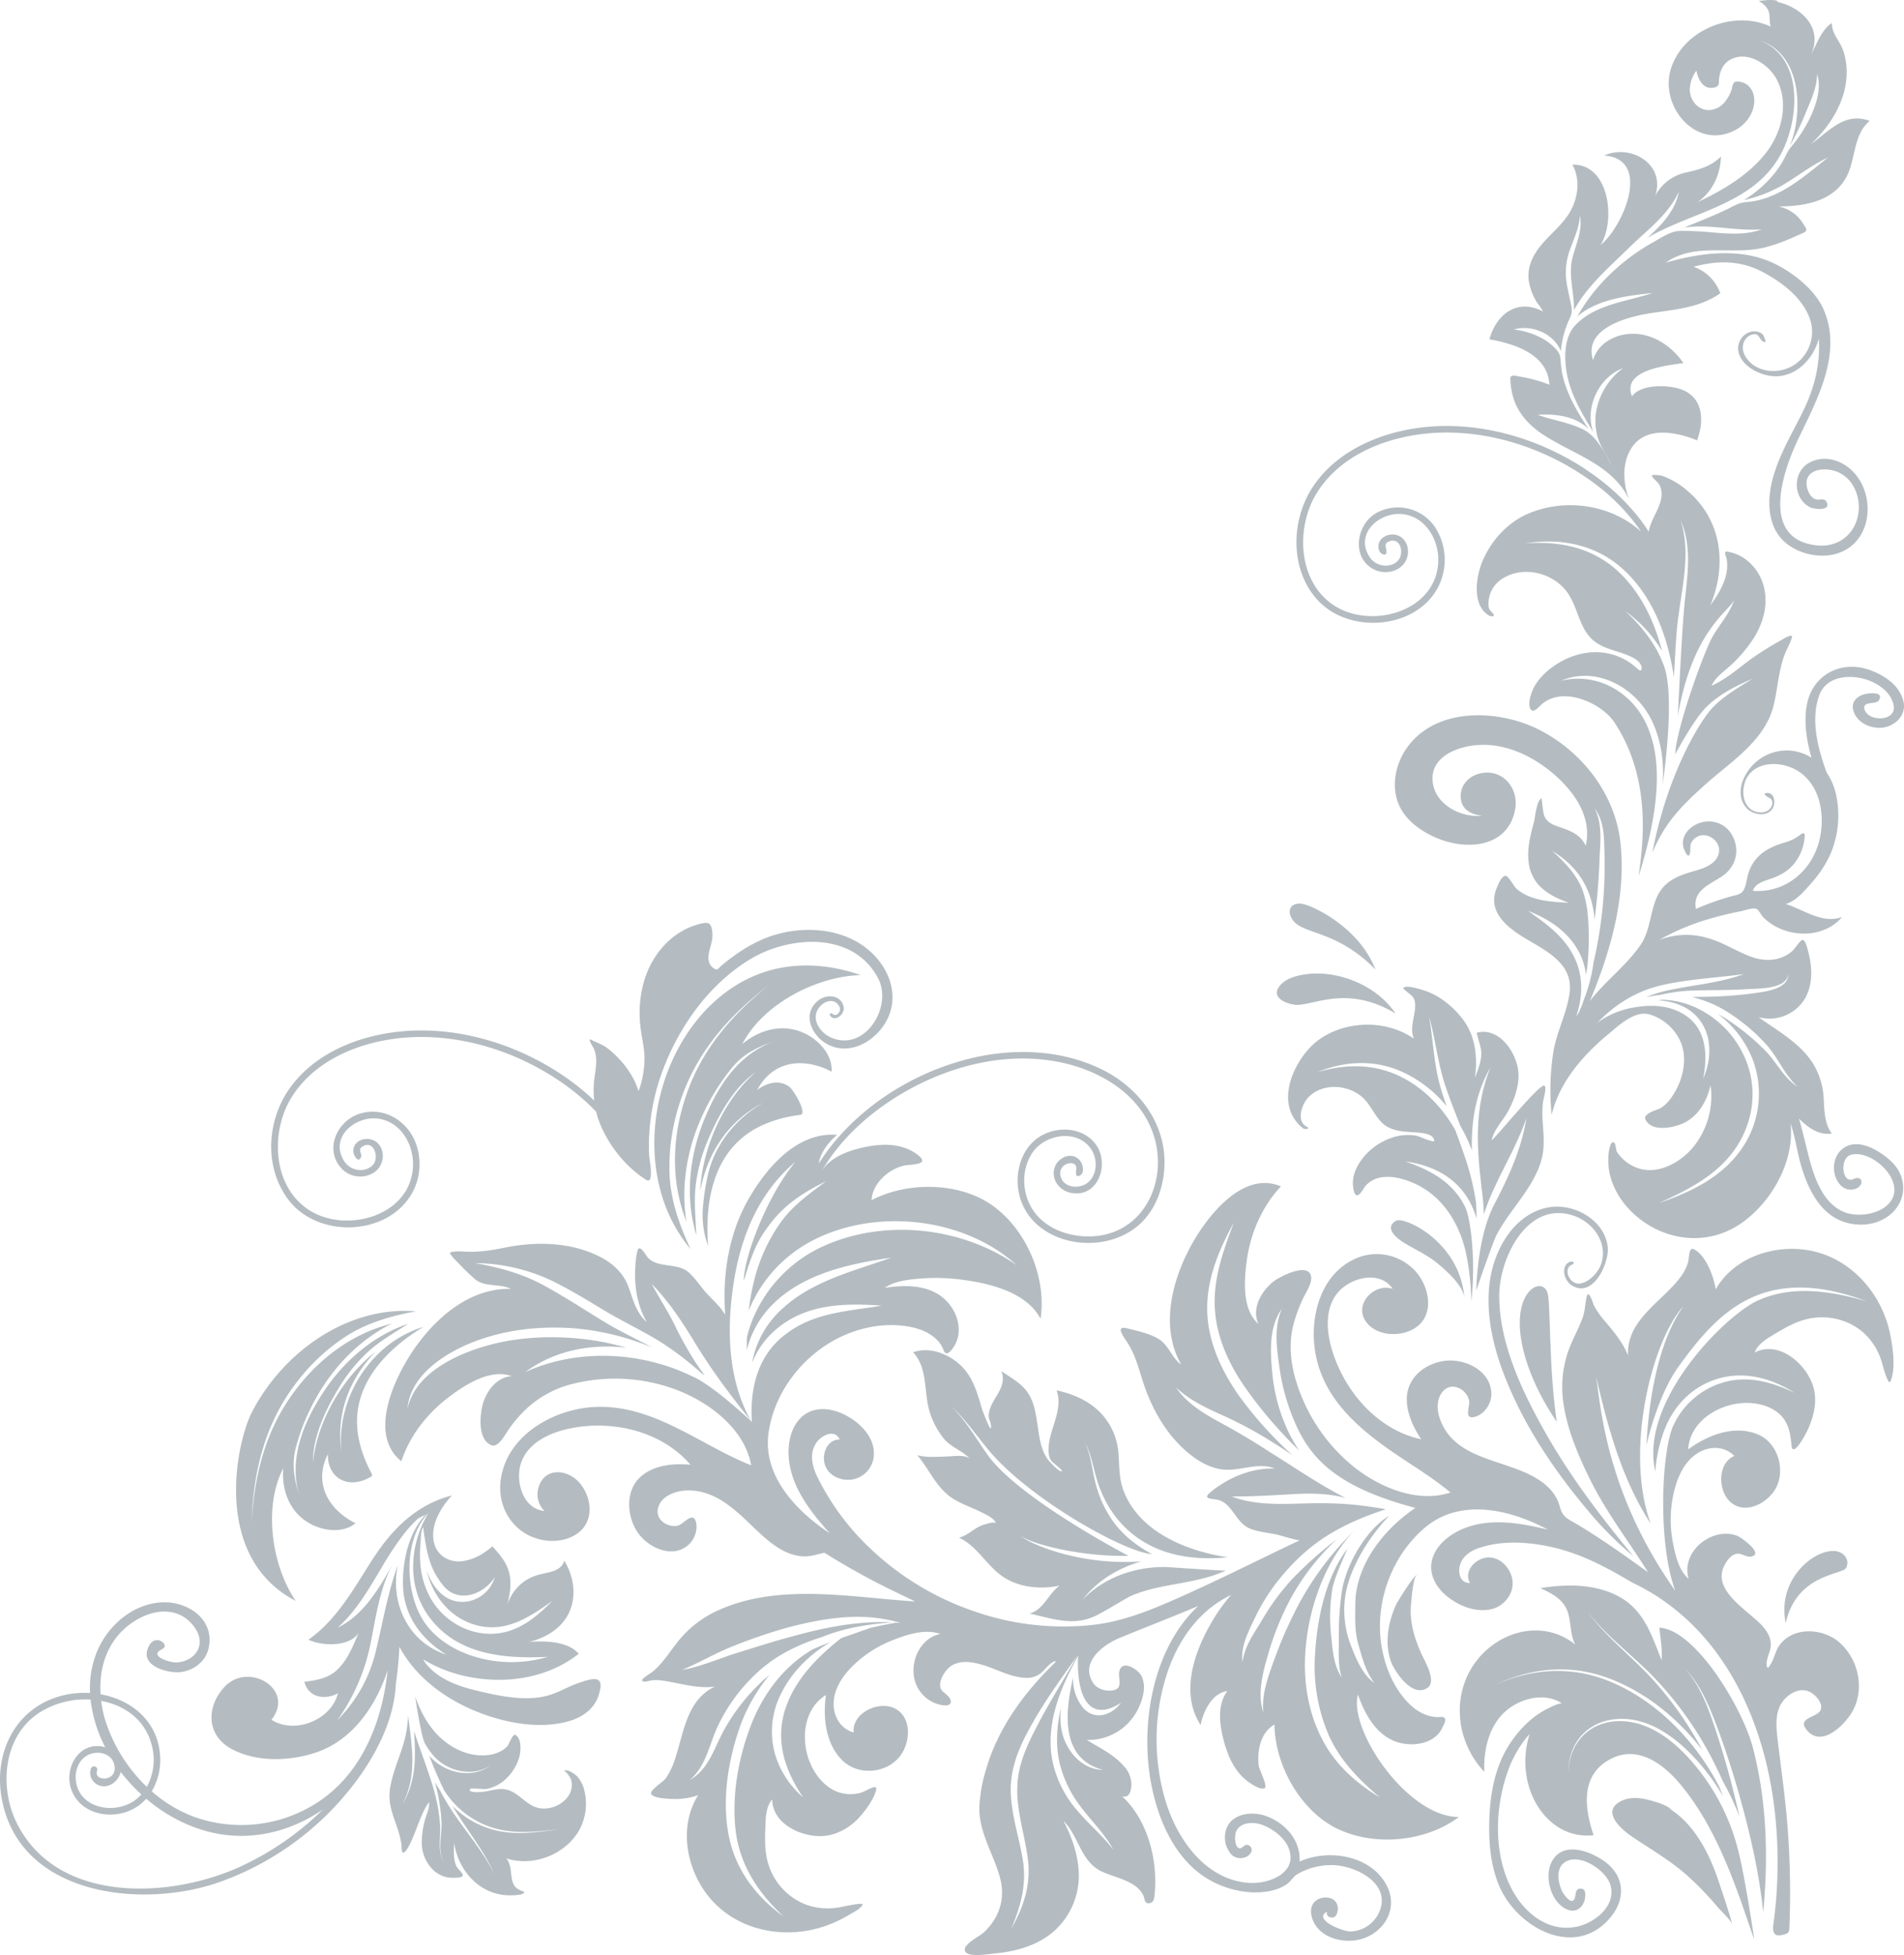 <svg xmlns="http://www.w3.org/2000/svg" width="910.424" height="934.467" viewBox="0 0 910.424 934.467">
  <g id="Layer_5" data-name="Layer 5" transform="translate(0.003 934.49) rotate(-90)">
    <g id="Groupe_366" data-name="Groupe 366">
      <path id="Tracé_538" data-name="Tracé 538" d="M357.52,747.79c1.46-11.04-4.78-20.96-13.62-27.06-19.44-13.4-44.56-9.84-65.41-1.96-24.08,9.1-46.04,23.71-65.67,40.21a165.784,165.784,0,0,0-22.14,22.03c18.61-15.39,37.93-30.12,58.98-42.03,19.43-11,42.46-22.02,65.26-22.11,17.97-.07,46.17,13.36,38.41,35.78-3.29,9.5-13.5,16.58-23.55,12.75-5.71-2.18-13.42-11.35-5.3-15.37,1.83-.82,4.43-.74,5.35,1.35,1.15,2.61,2.35.27,1.08-1.56-2.53-3.62-8.53-1.59-10.6,1.44-7.03,10.33,10.52,18.45,18.39,17.47,10.33-1.29,17.52-11.11,18.81-20.93Z" fill="#b4bcc1"/>
      <path id="Tracé_539" data-name="Tracé 539" d="M454.21,619.26c-.91,7.98,10.06,24.37-4.15,48.03,12.41-8.2,19.86-25.02,19.06-39.65-.31-5.19-1.5-12.01-5.59-15.53-5.64-4.85-8.78,2.5-9.31,7.15Z" fill="#b4bcc1"/>
      <path id="Tracé_540" data-name="Tracé 540" d="M471.07,657.66c20.6-7.74,31.49-31.51,31.54-35.93.08-6.4-5.78-6.19-9.37-2.25C488.01,625.23,488.52,640.79,471.07,657.66Z" fill="#b4bcc1"/>
      <path id="Tracé_541" data-name="Tracé 541" d="M158.67,853.86c23.38,5.09,23.12,26.95,26.28,28.79,3.78,2.2,7.87-.95,8.19-5.36.73-10.24-13.86-27.71-34.46-23.43Z" fill="#b4bcc1"/>
      <path id="Tracé_542" data-name="Tracé 542" d="M351.01,667.52c-3.45-5.99-8.52.47-10.61,3.92-3.31,5.44-5.8,11.16-9.93,16.11-3.62,4.32-10.28,11.86-16.21,12.67,26.85-2.18,38.93-28.92,36.75-32.69Z" fill="#b4bcc1"/>
      <path id="Tracé_543" data-name="Tracé 543" d="M127.62,682.43c3.09,4.96,13.31-1.44,16.94-3.03,7.62-3.35,15.06-5.49,23.39-4.68,1.36.13,14.07,1.05,13.77,3.02.98-1.08-13.18-9.7-13.92-10.05-8.72-4.09-19.95-6.01-29.04-1.97-5.07,2.62-15.44,9.81-11.14,16.71Z" fill="#b4bcc1"/>
      <path id="Tracé_544" data-name="Tracé 544" d="M69.74,798.63a3.823,3.823,0,0,0,.47-.73,6.074,6.074,0,0,1-1.2,1.88h0c2.59-2.2,4.14-7.83,4.99-10.92,1.16-4.22,1.75-9.14-.16-13.24-4.79-10.33-13.29-1.01-17.12,4.6-6.09,8.94-11.31,18.17-18.53,26.35a153.094,153.094,0,0,1-15.78,15.2c-.91.77-6.64,6.77-7.76,6.32.15.69,21.19-6.49,23.02-7.14,11.97-4.25,24.9-11.14,31.92-22.1.48-.74.45-.68.17-.23Z" fill="#b4bcc1"/>
      <path id="Tracé_545" data-name="Tracé 545" d="M440.72,384.41c4.65-10.1,1.7-21.26-5.32-29.47,19.14,9.73,32.5,35.58,33,56.63,5.29-15.1,6.46-31.64,1.18-46.92-4.68-13.56-13.99-25.06-25.46-33.52-23.44-17.3-56.22-23.26-83.93-13.72a71.459,71.459,0,0,0-22.8,12.83c11.26-5.27,22.96-9.47,35.48-10.08a98.179,98.179,0,0,1,36.27,5.48c22.89,7.84,40.01,23.1,54.52,42.01-13.48-16.68-28.84-30.45-49.11-38.24-20.53-7.89-43.31-9.37-63.95-1.19,17.54-2.83,35.69.52,51.65,8.08a105.408,105.408,0,0,1,21.68,13.56c7.14,5.86,10.26,12.66,13.08,21.19-5.65-17.09-20.27-26.94-36.24-33.74-17.62-7.5-38.08-10.02-56.6-4.35,8.1-.31,16.1-1.25,24.22-.24a80.976,80.976,0,0,1,22.45,6.33c11.23,4.92,23.91,11.92,31.08,22.17-13.57-15.49-36.3-25.46-56.65-26.41,18.51,3.6,33.45,13.37,42.28,30.38-7.6-13.25-20.01-23.53-35.1-26.81a111.9,111.9,0,0,0-16.08-2.35,42.822,42.822,0,0,0-17.46,2.57c20.47-1.63,43.44,2.15,55.08,20.95,4.31,6.98,6.6,15.03,7.62,23.12.46,3.67,11.94-3.28,13.37-5.18,3.67-4.88,1.93-10.94-1.48-15.43,14.17,7.54,15.73,22.21,8.76,35.58,8.15.52,15.28-6.29,18.47-13.21Z" fill="#b4bcc1"/>
      <path id="Tracé_546" data-name="Tracé 546" d="M232.71,135.43c-10.46-.91-20.95,3.07-26.31,12.47-3.67,6.44-5.02,15.93,0,22.08,6.63-13.08,19.11-20.16,33.1-13.21-10.08-.29-16.02,7.51-12.54,17.09a18.179,18.179,0,0,0,1.2,2.66c.97,1.8.95,1.73,2.69.82,1.94-1.01,3.92-1.94,5.95-2.77a53.02,53.02,0,0,1,12.42-3.44c22.8-3.27,40.08,13.14,51.04,31.35-7.59-25.1-34.09-41.82-59.86-39.22,18.41-2.64,34.67,3.62,47.94,16.24-12.23-15.56-33.03-27.88-52.93-29.84,12.57-.15,25.89,6.31,36.37,12.79a77.841,77.841,0,0,1,16.84,13.84c5.2,5.74,8.88,12.44,13.11,18.85-5.67-16.87-18.16-31.04-32.91-40.68-14.83-9.68-32.14-16.64-49.75-11.17,8-2.49,14.89-3.98,23.26-1.88a99.326,99.326,0,0,1,24.5,10.05c14.74,8.34,27.43,20.68,35.01,35.93-4.96-19.98-17.94-36.46-34.65-48.21-18.14-12.75-38.66-17.6-60.51-18.88,24.1.79,46.7,6.18,66.24,20.92a94.413,94.413,0,0,1,23.15,24.72c6.33,10.06,9.5,21.45,11.65,33.03,2.67-33.11-19.88-64-48.46-78.63-14.09-7.21-68.95-19.28-89.99,21.06,16.93-11.51,44.93-15.57,63.45-5.94Z" fill="#b4bcc1"/>
      <path id="Tracé_547" data-name="Tracé 547" d="M361.86,195.58a28.577,28.577,0,0,0,27.51,2.69c10.27-4.51,16.34-15.64,12.66-26.65-3.58-10.69-17.44-16.82-26.37-7.99a12.208,12.208,0,0,0-1.56,15.26c2.97,4.49,9.7,5.65,13.78,1.92,4.11-3.76,2.36-12.25-3.99-11.87-1.35.08-5.56,2.22-2.63,3.65,1.77.87,3.53-1.81,5.15.63,3.6,5.44-5.33,8.52-8.93,4.89-3.8-3.84-2.53-10.54,1.77-13.38,11.74-7.77,22.7,5.76,20.37,17.17-2.15,10.53-13.13,16.22-23.25,15.54-23.75-1.59-31.89-33.17-19.6-50.65,11.63-16.55,36.86-17.36,52.93-7.55,19.54,11.93,28.17,36.26,29.05,58.16,1.02,25.3-7.56,51-21.99,71.64a106.142,106.142,0,0,1-13.64,16c-8.04,1.84-23.24,9.33-32.51,23.82-2.7,4.22,9.74,1.59,12.1,1.49a102.889,102.889,0,0,1,39.24,6.22c21.53,7.79,42.34,22.54,54.21,42.44,11.17,18.75,13.21,48.99-9.23,60.84-13.63,7.19-35.41-6.25-28.4-22.39,2.51-5.79,9.77-10.39,15.24-5.04,2.48,2.42,3.46,6.58.04,8.68a2.933,2.933,0,0,1-4.41-1.29c-.52-1.35,1.45-1.85.43-3.18-4.61,1.53-.5,7.56,3.37,6.78,5.75-1.17,6.25-8.03,3.2-11.98-6.52-8.43-17.51-3.18-21.35,4.8-4.49,9.34.32,19.48,8.07,25.43,9.25,7.11,20.8,6.46,30.23.02,17.67-12.08,20.1-36.76,12.84-55.39a69.368,69.368,0,0,0-7.81-14.23c-1.71-2.47-3.55-4.86-5.49-7.15-.99-1.17-2.39-1.72-1.48-3.23a5.855,5.855,0,0,1,2.48-2.35c3.16-1.47,7.13.28,10.29.93a14.664,14.664,0,0,0,5.75.23c3.19-.63,3.84-1.63,3.22-4.65-2.76-13.31-13.53-23.23-26.13-27.41a54.646,54.646,0,0,0-23.63-2.15c-4.93.58-9.69,1.85-14.68,1.9a46.542,46.542,0,0,1-15.79-2.85c7.98-2.41,15.28-8.2,20.4-14.68,1.9-2.4,2.77-5.36,4.2-8.02,1.15-2.08-4.02,1.24-4.29,1.35-5.32,2.28-11.33.35-16.82-.03a43.6,43.6,0,0,0-8,.19,113.643,113.643,0,0,0,12.06-15c13.56-20.1,21.74-44.56,21.47-68.9-.25-22.29-8.03-46.86-26.39-60.81-15.49-11.77-38.41-13.59-54.44-1.58-17.83,13.35-17.79,44.86.75,57.72Z" fill="#b4bcc1"/>
      <path id="Tracé_548" data-name="Tracé 548" d="M105.71,208.78c5.07-4.75,11.33-7.92,17.84-10.27-6.55,1-13.24,2.1-19.77,3.69-.72.24-1.44.49-2.16.74a33.06,33.06,0,0,0-6.44,4.44c-7.54,6.71-10.45,19.03-4.2,27.59-6.89-8.54-4.24-21.41,3.18-28.68.37-.36.76-.71,1.15-1.05-5.63,2.12-11.17,4.46-16.57,7.13-1.08.71-2.15,1.45-3.18,2.24a42.03,42.03,0,0,0-15.13,22.53c-2.74,10.07-1.37,20.48-.2,30.67-1.45-10.24-3.08-20.66-.59-30.88A43.148,43.148,0,0,1,71.3,216.35c-11.12,6.49-21.14,15.05-32.97,20.18,12.54-6.02,22.84-15.93,34.78-23.01q2.805-1.665,5.69-3.19c1.28-.85,2.58-1.65,3.92-2.4a87.642,87.642,0,0,1-19.09,3.17c-5.9.32-14.35-2.15-19.56,1.44,4.7-3.52,12.41-1.79,17.87-2.1a83.435,83.435,0,0,0,19.36-3.69c8.73-2.63,17.21-6.03,25.88-8.81-12.14.86-24.04,1.24-35.48-5.73,14.05,7.58,28.27,4.66,42.82,2.94a67.329,67.329,0,0,1-7.3-.76c-9.69-1.61-18.46-6.65-28.22-7.97-9.89-1.34-17.31,4.64-26.79,5.58.49-.05,2.77-.27-.06,0h-.02c-.59.04-3-.03-3.15.71-.4,2,9.95,5.83,11.46,6.42,4.37,1.71,8.85,3.29,12.71,6.03-2.96.31-5.68-1.16-8.44-1.94a40.882,40.882,0,0,0-10.48-1.56,18.284,18.284,0,0,0-14.2,6.18,13.926,13.926,0,0,0-2.94,6.36c-.14.75-.59,7.52,1.17,7.1,1.44-.34,2.95-2.59,4.5-3.2,3.39-1.33,7.16-1.2,10.73-.9-12.68,1.79-24.36,11.73-24.89,25.37a31.549,31.549,0,0,0,.25,5.91c.17,1.16,1.05,3.5,1.8,1.14,2.39-7.58,10.49-3.33,15.58-7.55-4.18,12.58,1.61,27.88,13.04,34.63a26.052,26.052,0,0,0,18.51,2.91,15.713,15.713,0,0,0,7.56-3.58c1.05-.98,4.18-5.12,2.48-6.64.96.86-3.2,3.43-3.84,3.62a9.257,9.257,0,0,1-6.51-.44c-5.24-2.45-8.19-9-7.25-14.59,1.05-6.25,7.31-9.64,8.82-15.57.82-3.23-.11-6.53-.75-9.69-.12-.57-1.34-8.97,1.01-8.04.68.27-.07,7,.01,7.53a18.587,18.587,0,0,0,5.73,10.52,22.875,22.875,0,0,0,9.52,5.55c2.76.77,8.95,1.29,10.67-1.87.69-1.25-4.6-3.1-5.4-3.82-2.8-2.54-3.99-6.38-4.31-10.04-.77-8.99,3.77-17.76,10.21-23.79Z" fill="#b4bcc1"/>
      <path id="Tracé_549" data-name="Tracé 549" d="M175.36,736.59c-2.03,4.5-4.52,9.41-8.97,11.96-5.44,3.1-12.35,1.69-17.95,4.66,12.44-15.49,6.49-37.08-8.91-48.02-16.1-11.43-37.84-8.73-51.97,4.55,9.74-.36,20.38,1.77,27.62,8.74,7.1,6.82,10.91,19.43,5.2,28.24a18.756,18.756,0,0,0-2.05-5.57c-.05-.11-.09-.21-.13-.3-3.67-7.87-10.02-14.18-17.21-18.91,3.12,2.05,6.03,3.97-.01,0-6.88-4.52-3.34-2.2-.01,0-10.37-6.81-22.84-9.27-35.06-9.76-11.2-.44-22.59.3-33.01,4.75-20.09,8.6-35.25,36.73-14.56,53.41,8.78,7.08,19.37,6.38,26.17-2.77,4.99-6.72,10.06-19.57.8-25.2-7.21-4.38-20.5-.92-23.64,7.27-1.79,4.67,2.01,8.14,6.52,8.36,1.67.08,3.56-.06,3.55-2.21,0-2.75-2.73-2.15-4.51-2.79-4.08-1.45,2.2-5.61,3.59-6.22,3.78-1.66,9.99-2.84,13.06.82,5.75,6.86-3.17,20.21-10.18,22.38-10.2,3.15-18.51-7.59-20.21-16.4-2.05-10.63,3.36-20.13,11.59-26.54,16.96-13.21,43.62-13.1,63.16-5.9a52.713,52.713,0,0,1,17.43,10.28,43.181,43.181,0,0,0-19.53-1.59c-16.08,2.34-30.81,14.76-28.84,32.19,12.9-4.42,28.54-6.35,36.19,7.66,7.24,13.27-2.01,25.63-12.1,33.99-11.4,9.44-24.66,16.38-38.25,22.09-6.83,2.87-13.79,5.44-20.79,7.87-3.81,1.32-13.48,4.62-14.71,5.14.5,0,31.35-4.6,43.88-8.01a103.026,103.026,0,0,0,38.35-19.57c10.43-8.51,20.81-20.25,21.86-34.31,1.18-15.63-9.4-26.81-24.91-26.9,15.23-.31,26.03,10.01,26.08,25.37.05,14.71-10.12,27.46-20.62,36.73a104.577,104.577,0,0,1-16.41,11.83c1.47-.57,2.93-1.16,4.39-1.75a118.054,118.054,0,0,0,20.39-13.26c12.7-10.29,23.44-23.3,29.83-38.42,7.88-18.64,6.67-37.61-1.45-55.94,8.13,17.36,10.13,35.51,3.61,53.74-5.81,16.18-16.53,30.27-29.45,41.46-1.67,1.44-3.37,2.82-5.1,4.16a166.007,166.007,0,0,0,32.07-22.23c11.86-10.43,21.47-23.55,34.32-32.82-12.62,9.6-21.92,22.96-33.53,33.69a167.307,167.307,0,0,1-37.79,26.44q-4.92,2.5-9.97,4.76a134.057,134.057,0,0,1-16.98,8q4.755-1.08,9.46-2.23c11.56-2.84,23.02-6.12,34.29-9.95,9.67-3.29,19.87-7.19,27.42-14.32-7.35,7.42-17.46,11.68-27.06,15.32-11.2,4.25-22.62,7.93-34.14,11.18-18.16,5.13-36.86,9.44-55.72,11.36,26.28,2.5,53.01,1.76,78.58-4.91,19.27-5.03,56.64-27.64,57.44-44.75-5.18.54-10.36,1.49-15.58,1.08,12.8-5.08,25.02-8.76,31.37-22.19,5.21-11.02,5.04-23.93,3.12-35.72Z" fill="#b4bcc1"/>
      <path id="Tracé_550" data-name="Tracé 550" d="M288.11,436.63c-7.33,6.81-18.05,5.19-27.06,7.5a38.158,38.158,0,0,0-14.09,7.08c-4.3,3.46-5.75,8.86-9.69,12.53,2.05-2.73,1.14-7.66,1.05-10.82-.14-4.59-.63-9.85.62-14.31-6.76,5.74-15.65,9.14-20.62,16.83-2.94,4.55-4.52,9.76-7.02,14.53-.78,1.49-3.03,6.45-5.21,6.09,1.63.27-.38-5.65-.6-6.26-1.42-4.06-4.98-6.99-5.97-11.26-3.75,8.15-12.1,12.56-17.5,19.41-6.24,7.89-7.52,19.17-5.4,28.77-3.68-5.29-11.73-7.79-13.38-14.47-2.52,11.52-6.48,21.47-.55,32.71,2.77,5.25,5.96,10.24,8.81,15.44,6.41,14.52,5.58,31.21,12.26,45.68.14-6.46,1.93-29.98,1.71-29.97-.08-14.24-5.24-28.54-15.64-38.48,9.16,7.03,15.28,17.2,18.37,28.22-2.08-26.27,6.6-50.45,12.13-57.94-4.83,7.83-10.01,31.21-9.51,51.74.19-.5,27.77-53.24,48.74-67.76,8.47-5.86,16.03-10.23,22.93-17.2-6.27,6.81-14.06,12.14-21.15,18.04-23.55,19.62-48.96,65.36-49.69,78.05,3.88-7.02,8.69-13.45,15.25-18.26a54.317,54.317,0,0,1,17.09-8.25c6.88-2.03,14.38-2.32,20.9-5.46-5.52,3.07-11.87,3.86-17.81,5.74a55.625,55.625,0,0,0-17.64,8.93c-10.26,8.03-22.28,23.51-19.31,53.59,2.93-19.6,12.09-42.59,32.25-49.98,5.79-2.12,11.81-1.81,17.85-2.32a31.358,31.358,0,0,0,15.25-5.49c8.14-5.61,12.4-14.66,14.47-24.08-8.43,3.12-16.94-2.43-25.19-3.58-2.85-.4-7-.66-9.17,1.68-.42.45-3.98,4.99-4.3,4.48-.68-1.05,3.55-4.95,4.3-5.65,4.51-4.19,11.11-5.06,16.95-5.91,5.64-.82,11.74-1.57,16.52-4.95,4.45-3.15,7.01-8.09,10.06-12.46-8.61,3.32-13.64-6.07-21.55-6.05-1.49,0-4.55,1.71-5.83.94-.62-.38,8.14-3.8,8.99-4.05,7.89-2.33,16.07-4.49,21.71-10.91,5.12-5.83,8.43-14.44,5.7-22.08Z" fill="#b4bcc1"/>
      <path id="Tracé_551" data-name="Tracé 551" d="M316.25,740.03c7.26-1.94,3.48-12.96-13.42-13.34-11.3-.26-29.08,4.8-47.97,17.7C280.78,740.53,310.64,741.52,316.25,740.03Zm-17.93,2.43h0Z" fill="#b4bcc1"/>
      <path id="Tracé_552" data-name="Tracé 552" d="M934.01,841.02c-1.33,2.26-3.14,4.34-5.81,4.9-2.13.45-4.38,0-6.45.8,8.13-17.39-1.07-41.55-19.83-47.66-18.04-5.88-39.39,11.85-29.69,30.52,2.72,5.23,8.11,9.21,14.14,9.25,4.97.04,9.22-3.14,9.13-8.37-.03-2.2-2.73-1.99-4.56-2.72a18.788,18.788,0,0,1-4.9-2.76,10.388,10.388,0,0,1-4.17-7.56c-.19-5.52,4.76-9.5,10.03-9.43a16.136,16.136,0,0,1,8.79,3.15c-2.87.59-6.23,1.87-7.68,4.63-1.01,1.92-.72,6.18,1.93,6.15,4.38-.05,8.92,1.48,11.09,5.55,4.33,8.12-2.1,18.03-9.23,21.93-11.21,6.14-25.41,2.68-35.05-4.73-10.84-8.32-18.13-20.73-23.86-32.91,5.13,7.21,13.04,10.81,21.77,11.15-4.56-4.64-6.16-10.09-7.52-16.25a21.755,21.755,0,0,0-11.26-15.21c15.03,5.12,24.99-11.54,19.28-24.41-1.72,23.14-34.34,8.93-42.82-1.76,11.51,7.43,38.95,4.31,38.44-13.42-7.36,4.08-16.69,2.65-23.59-1.78-5.44-3.49-9.54-8.64-14.42-12.8-5.14-4.39-11.29-7.37-18.2-6.17a28.739,28.739,0,0,0-9.68,3.82c-.41.25-3.8,2.95-4.21,2.73,6.32-12.1-1.33-22.18-13.4-25.49-2.02,12.01-7.23,28.04-21.68,28.68a67.036,67.036,0,0,0,3.87-13.99c.27-1.61,1.25-4.76-.87-4.69a37.131,37.131,0,0,0-7.99,1.09c-8.4,2.16-14.6,7.93-19.19,15.08-9.54,14.85-14.4,33.72-32.07,41.29,7.77-3.53,18.17-4.37,25.68.27,11.01,6.81,8.05,21.54,4,31.57,10.27,3.82,21.72,2.67,24.88-9.32,1.54-5.85,1.88-17.76-3.89-21.8,12.77-5.11,14.77,16.96,15.92,24.6,8.37-5.77,14.56-15.07,13.98-25.53-.42-7.65-4.83-15.53-12.59-17.68,15.23-4.91,20.76,16.5,22.44,27.41,1.43,9.24,2.17,18.74,6.08,27.35a38.424,38.424,0,0,0,3.47,6.11,23.029,23.029,0,0,0,5.74-3.18,20.86,20.86,0,0,0,6.93-9.66c3.2,12.09,3.11,22.93-3.01,34.02-4.64,8.42-11.21,17.07-20.29,21a18.961,18.961,0,0,1-22.61-5.47c-5.94-7.35-5.41-20.16,3.61-25.05,3.41-1.85,8.14-.9,9.69,3,1.73,4.37-2.94,3.64-3.41,6.56-.18,1.12,3.5-.74,3.81-1.08a6.31,6.31,0,0,0,.95-6.13,8.217,8.217,0,0,0-9.99-5.2c-7.09,1.93-11.46,11.72-11.09,18.53.53,9.88,8.92,17.34,18.04,19.76-12.58.69-23.68-2.12-34.92-7.64-10.75-5.28-21.07-11.62-32.78-14.61-10.92-2.78-23.99-2.18-31.08,7.82-5.16,7.28-6.79,18.04-2.79,26.2,6.65,13.59,25.95,14.79,36.73,5.67,6.24-5.28,9.54-14.01,5.64-21.71-4.24-8.35-17.12-8.39-21.45.03-1.05,2.03-1.9,10.51,2.68,7.83,1.86-1.08.7-2.98,1.02-4.64.45-2.31,2.68-3.67,4.76-4.33,9.09-2.85,11.07,6.79,8.71,13.53-2.88,8.23-12.23,12.02-20.38,10.7-9.89-1.6-16.12-9.83-15.04-19.78,2.93-27.24,34.95-16.53,50.71-9,18.68,8.93,41.02,21.41,62.07,12.2,9.16-4.01,16.97-13.83,21.44-22.54,8.39-16.37,5.8-35.97.92-52.98,9.15,13.1,4.34,28.55,6.48,43.24,1.16,7.92,4.6,15.6,7.9,22.83,1.02,2.22,2.44.76,4.21-.31a18.118,18.118,0,0,0,3.73-2.97,18.421,18.421,0,0,0,4.57-8.81c.02,13.19,2.75,27.82,16.18,33.43,7.89,3.29,18.98,2.94,24.68,10.18,4.51-11.9-4.85-19.37-11.11-28.15,7.91,8.41,18.25,15.31,29.9,16.82a33.094,33.094,0,0,0,14.82-1.36c4.76-1.6,7.85-5.48,13.18-5.42-3.27-5.15-10.27-7.26-15.32-10.13,12.68,6.21,22.81-4.2,25.41-15.89.73.3,1.43-1.95.44-8.99Zm-62.27,16.99c2.24.52,13.33,3.13-.17-.03-.28-.07-.26-.06-.06-.02a55.755,55.755,0,0,1-6.81-2.09,158.656,158.656,0,0,0,17.1,8.06c5.5,2.33,11.28,4.92,17.37,4.92-10.1,3.41-24.77-4.41-32.5-10.49-2.15-1.69-3.53-3.04-6.01-4.22a48.365,48.365,0,0,1-8.53-5.22,56.553,56.553,0,0,1-13.28-15.09,64.517,64.517,0,0,0,8.32,20.5c4.05,6.53,8.78,12.67,12,19.69-7.59-9.58-16.22-19.14-19.81-31.09a37.335,37.335,0,0,1-1.49-8.05c-.25-3.58-1.88-5.89-3.44-9.12-3.21-6.67-5.84-13.59-8.7-20.41,1.82,12.36-1.87,24.73-.85,37.11-3.05-8.24-2.01-17.25-1.31-25.8a128.058,128.058,0,0,0,.53-13.57c-.1-4.26-3.46-9.16-5.52-12.83-8.17-14.57-20.58-27.8-35.23-35.97,8.11,9.65,9.83,23.85,11.07,35.93-4.08-12.37-5.45-27.8-15.56-37.13-6.23-5.74-17.5-5.23-25.21-3.4-9.3,2.19-17.62,7.27-25.73,12.13,11.66-4.19,26.3,2.63,30.58,14.26a32.7,32.7,0,0,0-20.94-12.9,28.2,28.2,0,0,0-12.45.89c-4.72,1.44-8.86,4.63-13.41,6.57,6.81-3.55,14.71-7.29,17.95-14.49,3.01-6.68,4.12-13.99,6.54-20.88.65,8.29-.59,18.28-6.84,24.37,9.52-6.26,19.7-12.35,31.31-13.3,3.32-.27,4.66-.15,7.17-2.55a26.971,26.971,0,0,0,4.57-5.74,36.993,36.993,0,0,0,4.59-14.21c2.49,8.51-1.9,19.12-10.32,22.5a45.75,45.75,0,0,1,15.54,4.22c2.83,1.31,4.18,1.16,7.26.54,3.05-.62,6.08-1.38,9.16-1.89a31.624,31.624,0,0,1,16.22,1.38c5.41,1.9,10.72,4.6,16.56,4.81-7.21,1.59-14.07-2.18-20.94-3.68-8.13-1.78-16.11,1.1-24.25.88,12.04,6.7,20.59,16.94,30.08,26.59,8.28,8.42,15.48,18.54,26.54,23.55-9.02-1.56-16.15-8.46-22.03-15.02,12.42,21.19,15.71,49.62,38.59,63.03,16.35,9.58,47.47,12.45,55.8-9.37-5.87,17.82-27.67,20.3-43.49,16.64Z" fill="#b4bcc1"/>
      <path id="Tracé_553" data-name="Tracé 553" d="M75.7,164.36c14.51,12.44,34.13,24.09,53.88,24.89a163.806,163.806,0,0,0,17.75,1.72c-16.35,8.81-27.32,25.38-33.05,42.67-3.93,11.85-5.96,25.71-2.61,37.94,1.85,6.78,6.03,12.88,13.09,14.84,1.85.52,5.49,1.63,6.74-.45,1.18-1.97-.49-6.34-1.11-8.34-1.79-5.72-5.22-10.82-6.6-16.67-2.54-10.73.21-23.18,2.78-33.72,2.15-8.85,5.73-18.41,13.32-24.02a10.376,10.376,0,0,1,1.41-.81,65.833,65.833,0,0,0-8.48,22.61c-3.33,17.77-.22,37.3,11.2,51.7,6.16-5.33,6.2-16.42,5.67-23.69,2.12,8.76,7.34,16.96,16.21,19.96,7.49,2.53,15.98.97,22.58-3.2-5.14-1.43-5.45-7.51-6.58-11.83-1.99-7.61-6.95-12.68-14.32-15.43,7.28,2,14.39,2.63,20.98-1.61a41.874,41.874,0,0,0,4.74-3.63c.69-.61,1.38-1.22,2.05-1.85a39.757,39.757,0,0,1-2.73-3.58,24.6,24.6,0,0,1-4.38-10.98c-.63-5.95,2.43-11.55,8.37-13.21,8.38-2.33,17.12,2.97,23.07,8.37-4.43-17.06-16.12-28.59-30.52-37.89-13.86-8.95-28.67-16.87-38.42-30.66-3.09,6.42-3.59,19.51,3.2,23.96-6.2-2.65-13.33-5.43-17.94-10.6-3.76-4.21-4.75-9.88-5.36-15.31-7.63,1.89-8.9,9.89-5.47,16.09-12.84-3.28-19.81-20.65-12.7-31.83,14.73,11.57,27.98-11.2,15.66-22.5-9.81-9-23.42-8.48-29.79,3.73-6.33,12.12-5.71,28.09-1.29,40.71,5.99,17.08,22.27,28.08,39,33.6q-3.24-.36-6.46-.85c-22.26-3.49-43.96-13.24-56.62-32.66a66.937,66.937,0,0,1-6.7-59.57,65.286,65.286,0,0,1,12-19.7,29.2,29.2,0,0,0,17.06,3.99c16.61-1.11,26.72-13.81,29.32-28.47,14.68-.94,28.99,4.56,36.45,18.81,3.92,7.48,4.74,16.79-1.35,23.39-3.29,3.57-8.32,6.57-13.24,4.59-4.18-1.68-6.45-6.15-6.63-10.48.07,1.8.22,6.07,0-.05-.03-.95-.02-.73,0-.08-.06-3.18,3.06-13.47,6.32-6.78,1.52,3.14,4.36-.07,4.36-2.23,0-2.76-2.65-4.31-5.22-4.93-7.71-1.87-10.73,10.66-10.09,15.98.76,6.37,5.11,12.12,11.56,13.49,13.71,2.91,22.3-9.97,21.79-22.17-.6-14.12-11.19-26.25-23.94-31.4a45.716,45.716,0,0,0-19.4-3.15,43.565,43.565,0,0,0-1.53-14.44C117.56,6.88,96.16-3.06,74.84.82,28.56,9.25,22.1,66.89,34.43,103.64A139.785,139.785,0,0,0,75.7,164.36Zm122.17,38.97a53.78,53.78,0,0,0-8.13,1.76,34.851,34.851,0,0,0-14.01,7.63c-7.65,7.31-3,18.89,4.89,23.85a16.338,16.338,0,0,1-11.79-14.85c-.41-9.11,7.11-14.97,15-17.71-12.31,2.82-22.97,11.47-26.22,24-3.62,13.96,3.9,25.26,11.67,36.09-6.59-6.4-12.87-13.76-14.98-22.93-3.19-13.86,4.04-28.27,16.16-35.22a40.213,40.213,0,0,1,17.25-5.01,54.445,54.445,0,0,1,8.66.11c1.81.17,6.84.06,8.17,1.4-.25-.25-5.88.75-6.66.86Zm-36.02,1.71c-18.12,13.26-20.37,35.19-19.3,56.86-6.73-22.3.52-47.69,16.13-58.69,13.8-9.73,39.87-10.58,52.6,1.65-14.91-9.11-34.91-10.44-49.43.19Zm-13.2-27.9c12.67,2.54,27.04,4.47,38.54,10.81-11.64-6.52-24.66-13.99-30.7-26.5,8.09,9.1,18.83,15.11,29.15,21.29a145.857,145.857,0,0,1,15.59,10.36,67.192,67.192,0,0,1,6.92,6.25c1.32,1.38,1.61,3.53,2.94,4.8-8.42-8.88-23.95-12.04-35.68-11.4-13.75.76-24.87,9.16-31.79,20.71,5.72-18.2,24.74-27.13,42.81-23.2-13.32-4.9-27.15-7.17-40.88-10.48a69.664,69.664,0,0,1-33.28-18.48,94.851,94.851,0,0,0,36.4,15.83ZM99.71,72.72A27.006,27.006,0,0,1,80.4,70.21a75.834,75.834,0,0,1,30.73-19.52,55.1,55.1,0,0,1,10.37-2.34c-2.12,11.42-9.24,21.41-21.78,24.37ZM73.25,63.39c-5.95-9.63-2.95-25.29,9.8-27.07,5.42-.76,11.3,1.64,13.13,7.1,1.47,4.37-.17,10.01-5.08,11.19-8.54,2.06-8.28-10.14-2.96-8.18a1.562,1.562,0,0,0,1.08-2.93,6.238,6.238,0,0,0-6.7,1.61c-4.37,4.74-.39,11.42,5.02,12.62-.46.35-.92.7-1.37,1.06a83.267,83.267,0,0,0-9.41,8.81A18.9,18.9,0,0,1,73.25,63.39ZM62.56,8.29c17.29-8.83,41.68-6.92,53.12,10.23A41,41,0,0,1,122.1,43.3a65.777,65.777,0,0,0-22.77,7.01c.02-.07.05-.14.07-.21,3.23-12.04-9.86-19.76-20.29-16-11.88,4.28-14.77,19.16-9.3,29.54a22.59,22.59,0,0,0,4.91,6.28C64.5,81.93,57.68,96.9,57.02,112.74c-.62,14.98,4.19,29.5,12.57,41.67a138.932,138.932,0,0,1-27.14-39.12C26.98,81.89,24.2,27.88,62.57,8.29Z" fill="#b4bcc1"/>
      <path id="Tracé_554" data-name="Tracé 554" d="M428.4,463.28c-5.95-23.8-19.27-46.44-37.79-62.63a95.142,95.142,0,0,0-12.26-9.13c5.34.74,10.61,5,13.69,8.78,1.54-18.87-15.11-33.23-29.84-41.89,3.62,2.12,6.72,3.95-.06-.04a.031.031,0,0,1-.02-.01c-16.8-9.85-36.85-13.07-56.09-11.58,3.97-2.34,6.98-5.9,10.37-8.97,3.29-2.97,7.16-5.32,10.06-8.7,4.72-5.48,1.57-15.43,7.51-19.8,1.09-.8,5.98-3.58,2.77-4.48a38.95,38.95,0,0,0-7.98-1.04c-8.98-.61-18.37.92-26.22,5.49,4.29-5.03,10.84-6.58,16.8-8.75,6.56-2.39,11.16-7.33,14.32-13.45,7.17-13.84,7.55-30.67,4.49-45.67-1.44-7.04-2.4-13.32-1.82-20.48.04-.52.17-6.24-.94-5.74a14.47,14.47,0,0,0-3.4,2.8c-3.02,2.82-5.97,5.76-8.7,8.86-4.32,4.9-2.1,11.9-4.87,17.43.6-21.45-16.68-39.24-33.88-49.56-13-7.81-36.67-17.63-48.48-2.81,11.84,3.95,22.17,11.84,29.81,21.63,6.14,7.86,14.71,20.66,10.85,31.12-.49-6.88-6.45-11.55-12.58-13.57-5.21-1.71-17.98-2.9-20.47,3.96-1.16,3.19,4.87,6.35,6.93,7.75a62.286,62.286,0,0,1,9.77,8.13,50.175,50.175,0,0,1,12.71,23.11,83.344,83.344,0,0,1-4.4,53.08c-6.31,14.25-18.39,29.2-34.58,32.05,9.49-23.9,27.79-44.97,27.96-71.83.13-20.48-12.43-44.58-34.52-47.86-10.53-1.56-20.97,2.86-26.33,12.24-4.23,7.39-4.69,17.99.75,24.95,5.98,7.66,17.28,6.2,23.95.26,6.3-5.62,7.32-16.19-1.94-19.29a11.166,11.166,0,0,0-11.72,2.72c.93-9.39,11.57-13.12,19.76-11.96,10.63,1.51,16.43,11.44,18.94,20.97,5.52,20.93.31,46.37-16.6,60.78.78-8.09-.11-17.75-5.89-24-6.5-7.03-17.86-6.48-25.56-1.81-8.13,4.93-14.31,17.89-6.04,25.64,2.52,2.35,6.81,3.74,10.21,2.78,5.22-1.47-1.18-5.98-1.8-8.64-1.08-4.67,2.57-10.53,7.83-9.58,6.04,1.08,8.68,8,8.94,13.37.59,12.28-7.1,21.41-15.06,29.77-7.18,7.54-16.86,16.61-16.4,27.94.12,2.95,1.17,5.74,1.71,8.62q-2.625,4.185-5.13,8.44c-3.52,5.99-6.88,12.08-10.03,18.27-2.8,5.49-5.42,11.08-8.11,16.62,1.96-31.09,9.21-66.27-4.94-95.65a51.372,51.372,0,0,0-12.25-16.11c-5.41-4.77-11.95-8.28-16.56-13.94-.46-.57-3.6-6.13-4.36-4.58-.59,1.22.18,2.86.36,4.07a18.582,18.582,0,0,1-.11,5.62c-1.21,8.31-3.94,16.31-2.84,24.82-6.4-13.47-21.96-14.8-34.52-19.01a32.543,32.543,0,0,1-9.44-4.54c-1.55-1.17-5.19-7.03-7-6.92-2.43.15-2.7,8.42-2.75,10.04a33.194,33.194,0,0,0,1.82,12.47c-16.24-10.26-38.74-5-51.82,8.02C10.73,355.69,7.6,377.17,14.1,395.21a61.794,61.794,0,0,0,5.4,11.24c1.09,1.79,2.58,5.06,4.58,6.01,1.34.63-1.05-9.85-1.22-10.85a30.935,30.935,0,0,1,1.27-16.27,30.284,30.284,0,0,1,19.41-17.97c5.4-1.67,11.06-1.65,16.66-1.44,4.75.18,10.31.02,14.16,3.31-11.36.14-17.57,13.07-17.51,23.02.03,6.32,3.01,12.39,7.26,16.97a47.2,47.2,0,0,0,8.48,6.8c.8.54,8.52,5.04,7.64,1.77-.7-2.61-2.45-4.68-2.96-7.45a18.39,18.39,0,0,1,.86-10.2c2.42-6.01,7.99-10.41,13.84-12.83,10.88-4.52,25.64-3.2,32.33,7.61-10.62-1.51-23.12-.24-31.09,7.7-7.66,7.64-6.56,21.31,2.05,27.85,6.31,4.79,17.85,5.65,22.34-2.09,4.42-7.6-1.56-21.06-11.21-20.23,1.72-5.97,7.2-9.42,13.24-9.54,7.2-.13,13.55,4.06,18.44,8.99a56.72,56.72,0,0,1,12.46,19.29c2.65,6.78,5.57,15.48,2.94,22.67-2.14-10.65-15.81-15.61-24.99-11.12a16.457,16.457,0,0,0-8.8,10.95c-.28,1.29-.87,4.13.57,5,2.05,1.24,4.53-2.18,5.58-3.42,3.18-3.76,10.16.6,12.24,3.63,3.42,4.97,1.83,11.6.08,16.87-2.04,6.18-5.43,12.32-5.65,18.94a10.772,10.772,0,0,0,3.13,8.29c.74.76,5.74,4.89,4.61,6.21-14.3-14.84-31.52-27.69-51.56-33.45a72.029,72.029,0,0,0-18.17-3.19c-12.19-.21-22.55,7.06-34.01,10-9.86,2.53-19.03-.63-25.83-8.05-1.81-1.98-5.74-10.22-8.84-8.77S.51,472.9.77,475.71c.92,10.01,3.76,20.26,10.43,28.03a35.652,35.652,0,0,0,30.36,11.94c7.93-.7,15.57-3.51,22.59-7.17-7.22,7.3-19.16,8.11-24.06,17.99-3.13,6.31-4.61,17.46-12.05,20.35-1.35.52-3.42.47-3.3,2.46.16,2.63,2.89,2.69,4.88,2.86a65.637,65.637,0,0,0,16.97-.77c10.9-1.92,21.69-6.66,29.32-14.87-1.12,3.3,2.31,4.25,5.01,4.45a12.884,12.884,0,0,0,9.24-3.46c5.59-4.76,8.9-11.73,12.66-17.88a26.5,26.5,0,0,0,16.13,25.16c4.42,1.97,9.96,3.27,14.52.96,3.16-1.6,8.09-9.34,2.04-10.56-3.3-.67-8.05,1.96-8.94-2.85-.64-3.45.44-7.64,3.48-9.63,9.84-6.44,18.22,4.64,21.49,12.54,5.2,12.58,10.04,25.24,15.33,37.72-20.62-22.18-57.81-28.1-86.33-22.27-17.22,3.52-35.45,11.67-44.57,27.52-4.93,8.56-7.39,19.83-5.23,29.57a22.069,22.069,0,0,0,2.87,7.12c1.39,2.19,3.8,3.37,5.09,5.47A32.143,32.143,0,0,1,43,636.45c.16,11.1-8.45,28.81-22.07,23.2a15.625,15.625,0,0,1-9.66-13.82c-.14-3.6,5.83-18.41,9.46-11.24-2.49-.92-3.8,2.64-1.97,4.12a6.093,6.093,0,0,0,6,.4c3.35-1.79,3.42-6.78,1.45-9.6-2.94-4.21-8.92-2.69-12.45-.14-4.91,3.55-6.96,9.9-6.93,15.76.06,13.81,13.4,24.84,26.63,17.84,14.27-7.55,17.42-27.8,11.23-41.57,10.23.64,18.56-6.98,21.81-16.16,2.68-7.56.76-18.42-8.85-19.44a12.151,12.151,0,0,0-9.73,3.14c-2.5,2.58-2.1,7.83,1.51,9.45a2.445,2.445,0,0,0,3.25-2.3c-.01-1.37-2.22-2.39-1.53-3.8.97-2,5.85-1.94,7.57-1.35,4.61,1.57,5.03,7.79,3.81,11.7-1.59,5.12-5.88,11.17-10.92,13.34-12.18,5.23-17.75-9.11-17.12-18.66,1.35-20.47,20.26-34.07,38.27-39.71a102.144,102.144,0,0,1,63.65,1.05c9.9,3.54,19.25,8.99,26.51,16.66a52.264,52.264,0,0,1,8.93,12.78c.07.15.14.33.22.51a82.313,82.313,0,0,0-10.12-7.54c-14.7-9.22-35.83-17.48-51.99-6.99,6.38,1.22,15.34,5.47,16.22,12.78-6.76-4.99-15.91-3.72-23.51-1.76-7.8,2.02-15.7,5.52-20.32,12.45-.99,1.48-3.49,5.18-2.61,7.13.77,1.7,8.96-2.55,10.6-2.77,7.18-.96,15.95.78,19.9,7.49-19.51.18-41.66,12.54-50.08,30.52-8.35,17.83-5.94,41.98,5.86,57.71-.26-24.3,41.22-52.82,58.52-48.34-8.89,3.17-18.3,8.06-22.17,17.22-3.08,7.26-2.06,18.76,5.64,22.81,2.34,1.23,6.09,3.44,5.78-.51-.4-5.33,2.03-10.39,5.6-14.23,7.5-8.06,18.61-12.55,29.34-14.13,20.45-3.02,42.71,5.31,55.91,21.32,13.99,16.99,8.2,40.7-1.28,58.34,3.47-14.29,6.22-30.45-1.28-43.99-3.03-5.48-8.02-10.55-14.44-11.61-6.68-1.1-12.85,2.97-16.72,8.11-4.21,5.58-7.07,12.89-5.72,19.94,1.12,5.88,6.47,10.82,12.59,10.73,6.02-.09,12.18-5.02,12.27-11.3.09-5.85-6.22-12.47-12.15-9.1-.3-4.13,3.71-5.53,7.17-5.06,5,.7,7.99,4.88,9.5,9.36,3.93,11.65,2.88,24.88,0,36.62-3.12,12.73-9.24,24.37-15.9,35.56-3.12,5.24-18.91,46.91-82.84,64.15-25.55,6.89-54.55,8.1-80.91,4.47-3.62-.5-6.41-.01-5.28,4.38.57,2.2.73,3.14,3.12,3.24q5.775.24,11.55.31a406.9,406.9,0,0,0,41.75-1.58c12.84-1.14,25.55-3.05,38.34-4.5,4.88-.56,10.35-.86,14.88,1.4,4.47,2.23,8.79,8.17,6.82,13.38-1.12,2.96-5.19,7.03-8.68,6.05-3.83-1.07-3.76-11.11-9.24-7.22-10,7.1,2,19.05,8.92,22.65,10.74,5.6,24.62,2.35,32.45-6.73,6.7-7.77,7.6-21.83-1.4-28.43-2.29-1.67-5.04-2.25-7.56-3.43-.34-.16-4.07-2.07-3.16-2.47,2.51-1.09,6.51.96,8.99,1.46,3.7.75,6.87-.58,9.77-2.86,7.93-6.23,17.34-25.5,29.99-19.13,2.14,1.08,4.47,2.76,5.4,5.06,1.17,2.92-1.92,5.32-.99,8.3,1.64,5.28,9.22-5.65,9.79-7.18,4.56-12.05-7.55-27.21-20.62-23.22,4.26-4.79,11.01-6.29,17.03-7.47a57.543,57.543,0,0,1,25.81.73c6.54,1.74,13.21,4.83,17.06,10.64,3.71,5.61,3.92,13-1.1,17.9-3.44-7.95-15.98-7.82-21.5-2.38-7.34,7.22-.94,19.05,6.98,22.7,8.74,4.03,20.85.2,24.73-8.87,4.85-11.29-.23-24.22-7.08-33.5,12.52.75,20.69,12.86,22,24.43.72,6.37-.41,13.54-4.59,18.6s-9.55,5.79-15.56,6.39c-6.22.62,5.57,6.84,7.05,7.53,6.68,3.12,14.21,5.07,21.49,2.74,10.62-3.4,21.92-16.41,15.9-27.91,4.35,1.68,6.76,6.06,9.02,9.84,2.87,4.8,5.69,9.72,6.99,15.21,2.42,10.22-.5,21.42-8.19,28.71a30.89,30.89,0,0,1-13.36,7.31c-.88.23-10.48,2.86-8.34,3.83,6.03,2.73,16.37,1.15,22.33-.02,18.79-3.7,35.49-17.61,39.94-36.65,4-17.15-2.27-37.89-18.2-46.86,5.99-.83,16.39-4.65,19.26-10.54,1.11-2.28-4.5-2.24-5.61-2.5-4.19-.96-7.73-3.52-10.89-6.34-10.25-9.15-18.86-23.32-34.4-22.53,6.13-2.35,11.15-6.63,16.14-10.76a39.436,39.436,0,0,1,7.76-5.51c.78-.38,8.22-2.56,4.23-3.5-3.36-.79-6.65-.73-10-1.93-3.88-1.39-7.54-3.29-11.29-4.97A52.1,52.1,0,0,0,270.13,747c-15.12.52-30.97,7.34-44.31,14.07-14.98,7.57-28.65,18.12-42.88,26.98,7.96-11.03,15.83-22.05,22.84-33.73,2.58-4.29,3.21-7.07,8.38-8.42,5.52-1.45,9.43-4.85,12.61-9.51,10.64-15.59,9.08-41.35,30.36-48.15,4.2-1.35,9.64-1.21,12.87,2.24,4.04,4.33.12,11.01-5.02,11.99-2.77.53-9.34-2.86-7.67,2.92,1.33,4.59,6.4,7.82,11.02,7.72,10.95-.22,16.82-12.35,15.73-21.98-1.08-9.5-7.91-18.29-17.99-18.46-7-.12-13.84,3.09-19.54,6.9,4.54-21.15,23.31-37.06,43.49-42.88,9.12-2.63,20.59-3.2,27.8,4.08,6.34,6.39,9.26,19.33.63,25.15,2.92-8.55-6.99-18.42-15.22-13.09-7.72,5-8.12,17.42-3.1,24.4,6.14,8.54,18.34,6.26,25.6.56a25.071,25.071,0,0,0,7.72-28.32c-7.05-17.93-28.3-23.54-45.72-20.49-22,3.85-36.35,20.86-48.26,38.37-6,8.82-11.51,18.02-18.38,26.21-5.22-15.81,2.42-33.75,12.19-46.13a84.285,84.285,0,0,1,40.43-27.49c8.65-2.73,17.86-3.77,26.77-1.69a74.481,74.481,0,0,1,12.69,4.49c2.95,1.29,7.91,4.84,11.24,4.17,7.11-1.44-.37-15.42-2.56-18.12-4.65-5.75-12.77-10.41-20.17-7.08,6.88-7.8,20.63-6.83,29.93-5.6,13.18,1.74,26.05,7.22,35.8,16.38,7.44-17.43-12.43-33.6-25.47-41.35-17.25-10.24-41.1-17.02-59.7-6.31,3.26-4.64,9.5-6.04,12.39-11.04,2.57-4.46,3.76-10.06,4.97-15.07,1.34-5.55-4.09-1.44-6.57.19-5.44,3.59-11.52,5.26-17.68,7.18-13.07,4.07-25.76,10.91-34.77,21.41-4.56,5.31-8.46,11.85-8.61,19.03-.16,7.79,3.57,15.45.59,23.11.3-8.97-2.71-18.16-7.57-25.66a50.36,50.36,0,0,0-4.03-5.5c-2.97-3.46-2.76.81-3.32,3.57-1.44,7.03-10.47,8.71-13.43,14.85-1.88,3.9-2.16,8.55-3.04,12.73-.84,3.95-2.32,7.8-2.97,11.8-2.08-4.52-4.26-9.01-6.43-13.49-7.09-14.63-14.25-29.24-20.86-44.1-5.88-13.21-11.27-26.25-13.03-40.7a129.535,129.535,0,0,1,6.41-57.26,135.295,135.295,0,0,1,35.95-55.6,120.4,120.4,0,0,1,27.98-19.3c5.16-2.57,11.18-4.13,16.44-.78,3.57,2.27,7.19,8.89,1.76,11.33.12-5.47-5.64-8.12-10.43-7.46-6.24.85-9.51,7.3-8.74,13.14a12.47,12.47,0,0,0,12.43,10.65c7.35.12,13.55-5.54,17.19-11.45,3.43-5.58,5.57-12.81,2.88-19.13-2.93-6.88-10.65-9.84-17.65-10.19-15.93-.79-29.32,9.63-40.52,19.7,10.39-15.74,27.22-32.07,47.7-29.34,19.53,2.6,37.01,16.12,45.74,33.6,5.03,10.07,7.34,21.95,5.43,33.11-.81,4.76-2.45,9.56-5.76,13.19a13.561,13.561,0,0,1-5.45,3.78c-2.41.87-1.88,2.23-.14,3.72,7.41,6.36,18.26,3.58,24.45-3.21,6.99-7.67,6.84-18.9,5.37-28.53,3.01,4.21,3.78,10.1,4.29,15.1a96.02,96.02,0,0,1-.49,22.41c-1.73,12.91-5.98,30.31-18.59,36.93,19.83,3,42.76-6.78,54.32-23.23,11.16-15.88,11.27-40.66,2.37-57.56,7.9.31,14.89,8.1,16.53,15.52.71,3.21.2,12.94,5.11,6.57,5.9-7.66,5.53-17.57,3.47-26.53-1.65-7.18-4.62-15.28-11.13-19.34,16.83,9.73,30.17,25.55,39.32,42.41,11.91,21.95,17.82,47.98,12.38,72.7-4.4,19.97-16.91,39.48-37.91,44.46-20.6,4.88-42.91-6.33-44.94-28.75-.98-10.88,2.79-23.25,12.11-29.65,8.02-5.51,19.18-6,27.45-.69,9.23,5.92,11.94,21.76,1.85,28.37-4.73,3.1-12.12,2.92-15.86-1.72-3.13-3.88-2.64-11.3,2.79-12.89,6.75-1.98,8.73,7.94,3.77,7.41-1.04-.11-4.61-.72-3.06,1.88,1.32,2.2,5.33,1.28,6.92,0,5.09-4.1,1.31-11.47-4.19-12.51-5.62-1.06-10.31,3.16-11.19,8.52-2.09,12.65,13.72,17.95,22.79,11.75,9.97-6.81,9.53-22.21,1.64-30.36-6.96-7.19-18.45-8.95-27.7-5.83-10.26,3.46-16.85,12.3-19.4,22.58-2.75,11.1-.77,23.53,6.35,32.63,7.3,9.33,19.56,13.53,31.13,13.53,19.19,0,35.47-12.56,43.91-29.24,9.98-19.72,10.73-43.17,5.43-64.33ZM122.03,518.92c-7.11,4.27-5.31,11.11-1.47,17.07-6.17-4.57-8.65-12.87-2.1-18.33a21.727,21.727,0,0,1,14.22-4.54c-17.06-3.99-38.77-6-44.18,14.27.22-10.73,10.15-18.53,20.07-19.96a38.785,38.785,0,0,1,9.75-.1c-8.59-1.98-17.36-2.68-26.15-.76a55.628,55.628,0,0,0-21.3,10.21c-6.9,5.19-13.04,11.55-20.68,15.69,6.94-5.24,12.5-12.04,19.17-17.6a52.615,52.615,0,0,1,22.22-11.36c17.53-3.97,35.14,3,50.3,11.4q.63.345,1.35.75c-.93-.37-14.13-.98-21.2,3.26Zm18.75-5.07c-9.29-5.35-18.38-11.04-27.82-16.13-9.95-5.29-20.59-10.91-32.09-11.26-12.13-.57-23.95,3.79-35.91,5.12-11.72,1.3-22.23-2.27-32.3-7.98,11.02,4.59,21.55,7.49,33.55,5.36,11.53-1.99,22.96-6.07,34.79-5.62,11.48.46,22.03,5.79,31.78,11.46,10.6,6.16,20.48,13.38,30.46,20.48-.91-.52-1.71-.98-2.45-1.42ZM278.11,762.74c-20.07,4.95-47.96,10.95-71.94,26.58,34.93-12.77,87.8.76,103.99,15.64-17.6-12.47-45.42-16.54-66.46-17.72-.01,0,23.46,5.21,37.42,15.27,13.4,9.65,26.93,20.62,33.54,35.99,7.61,17.67,4.33,36.57-2.15,54.04,4.8-16.93,7.88-35.08.46-51.76-6.87-15.63-48.41-57.18-81.8-49.26a68.909,68.909,0,0,1,20.59,4.64c11.17,4.52,19.96,13.14,23.57,24.77,4.03,12.94.48,26.02-6.61,37.21,5.06-10.47,8.39-22.15,5.11-33.67a37.889,37.889,0,0,0-20.71-24.33c-12.01-5.61-55.89-7.66-79.01.92,50.82-35.97,95.44-35.79,103.99-38.31ZM213.08,662.66c3.26-17.99,3.07-29.17,2.7-41.93-.31-10.73-.41-21.62,3.42-31.83-.05,10.12.58,19.96,1.15,30.05.46,8.17.28,16.61-1.86,24.43,6.35-12.41,14.32-23.98,21.69-35.8q7.89-12.105,14.76-24.83c4.15-7.64,9.05-15.46,16.38-20.44-5.93,6.31-9.71,14.18-13.21,22.02a195.406,195.406,0,0,1-12.35,23.16c-2.17,3.52-4.44,6.98-6.74,10.41a184.677,184.677,0,0,1,28.7-25.73c12.07-8.4,26.05-14.81,41-14.92,14.81-.15,28.55,5.67,41.31,12.69-13.23-4.95-26.8-9.98-41.17-9.03-13.52.82-26.21,6.6-37.21,14.23a206.785,206.785,0,0,0-30.41,26.02,72.592,72.592,0,0,1,7.34-4.34,82.878,82.878,0,0,1,29.88-8.48c10.12-.96,21.67-1.62,30.4,4.55-8.68-3.67-17.85-2.54-26.91-1.26a101.115,101.115,0,0,0-28.72,8.13c-17.75,8.02-30.13,21.8-39.51,56.99-12.73-18.68-30.37-28.49-45.35-28.67-6.92-.09-13.26-.45-19.91,1.45-6.39,1.82-13.08,3.49-18.41,7.67,3.99-5.63,10.9-8.46,17.09-10.93a47.277,47.277,0,0,1,21.68-3.34c15.68,1.29,31.86,12.44,41.12,21.31-6.65-11.21-24.04-21.11-37.22-22.78a144.685,144.685,0,0,0-19.95-1.3c-6.71.18-13.59-.68-20.11,1.4,5.81-3.94,13.17-4.28,19.92-5.06a84.3,84.3,0,0,1,22.27.55c5.1.86,14.58,5.22,19.45,7.25-14.73-11.08-35.42-14.66-50.79-15.51a83.228,83.228,0,0,0-38.7,6.68c-11.98,5.46-21.07,14.43-29.49,24.34,6.39-10.56,14.57-20.05,25.37-26.25,12.07-6.93,25.92-9.87,39.77-9.58,21.18.44,46.15,8.11,62.27,23.44a145.556,145.556,0,0,0-34.28-26,204.855,204.855,0,0,0-25.42-11.45c-8.69-3.16-17.61-6.78-27.05-5.94,9.25-2.91,19.24-.16,28.21,2.47a135.52,135.52,0,0,1,26.49,10.8,110.3,110.3,0,0,1,28.19,22.1,180.471,180.471,0,0,0-19.18-21.55,111.77,111.77,0,0,0-19.22-14.2c-6.5-3.82-12.79-8.64-20.51-9.52,7.25-.97,14.05,2.49,20.39,5.53a93.956,93.956,0,0,1,18.91,11.69c14.5,11.81,25.22,24.74,33.82,51.33ZM159.87,426.35c-.02.08-.04.17-.06.25-.06.24-.11.49-.18.74-.13.51-.28,1.06-.46,1.68l.09,1.41c-.06-.35-.13-.7-.2-1.05-.1.34-.2.68-.32,1.05q.09-.99.15-1.98c-.75-4.03-1.54-8.06-2.45-12.08-1.69-4.74-3.29-9.47-4.96-14.15-8.45-10.8-18.74-21.03-31.71-25.96-16.03-6.1-30.82-1.44-44.44,7.77,11.36-12.9,28.03-18.35,44.57-12.71,12.6,4.53,22.93,14.25,29.7,25.78-1.07-2.84-2.19-5.65-3.41-8.41-.71-1.2-1.44-2.39-2.24-3.55-8.11-12.02-20.38-20.71-33.78-25.94-15.74-6.14-33.94-9.41-50.79-7.43-16.41,2-29.86,10.92-40.88,22.86,1.23-1.73,2.19-2.96,2.84-3.73,8.86-10.97,20.6-19.21,34.61-22.2,16.95-3.62,35.68-.85,51.93,4.68a82.335,82.335,0,0,1,26,14.57c-.65-.79-1.29-1.59-1.98-2.37a94.048,94.048,0,0,0-23.84-19.09c-8.76-4.99-19.08-7.32-24.4-16.68,6.8,7.98,17.02,9.24,26.03,13.54a83.516,83.516,0,0,1,25.78,19.22c8.13,8.96,13.08,19.4,16.54,30.46,3.75,9.16,5.63,19.01,6.6,28.93l.12.63c-.03-.07-.05-.14-.08-.2.13,1.4.25,2.81.35,4.21.89-16.46-2.58-33.2-7.01-48.93-2.27-8.65-5.08-17.15-7.71-25.7-2.67-8.56-6.47-16.93-7.98-25.82,3.25,7.86,7.61,15.2,10.82,23.07a251.268,251.268,0,0,1,9.38,27.22c4.21,15.88,7.28,33.6,3.34,49.88Zm116.97-95.81c11.89-24.63,13.01-55.04,1.79-79.42,10.37,14.05,13.67,31.39,11.69,48.38a125.327,125.327,0,0,0,4.31-22.36c1.64-16.57.45-33.7-4.96-49.54-4.62-13.51-13.45-29.72-28.77-32.78,16.23,1.17,26.83,17.89,32.15,31.55,6.1,15.67,7.84,32.84,6.4,49.52a123.626,123.626,0,0,1-9.02,35.89c3.79-7.03,7.21-14.26,11.25-21.18,6.07-10.1,12.6-19.91,18.24-30.25,5.68-10.26,8.83-21.71,10.82-33.21a87.667,87.667,0,0,1-10.42,40.7c-3.82,7.31-8.15,14.34-12.39,21.42-5.29,8.85-9.66,18.26-15.12,26.99a151.83,151.83,0,0,1-14.8,19.29c-.28.45-.57.89-.85,1.34,2.13-1.58,4.31-3.11,6.54-4.56a174.772,174.772,0,0,1,17.97-9.97c6.59-3.25,12.67-7.32,19.17-10.75-8.85,8.55-18.27,14.66-28.67,21-13.25,8.09-24.96,16.96-37.06,26.68.33-.48,17.7-18.75,21.71-28.73Zm45.32,25.09c15.64,4.69,20.48,7.2,28.6,13.63,8.64,6.8,14.33,15.94,19.09,25.73-5.66-7.57-11.25-15.51-18.94-21.18a81.527,81.527,0,0,0-27.55-12.97,107.189,107.189,0,0,0-15.3-2.83,65.445,65.445,0,0,1,33.95,31.44c15.12,30.2,10.45,71.64-12.3,96.76,18.8-26.85,22.63-65.04,8.07-94.75a65.936,65.936,0,0,0-32.08-30.77,59.683,59.683,0,0,0-10.43-3.55c-2.05-.05-4.11-.06-6.16-.04a46.062,46.062,0,0,1,22.05,12.51c14.69,14.87,19.31,36.71,22.2,56.65-6.41-18.1-11.15-38.04-24.67-52.45a45.474,45.474,0,0,0-25.65-14.19,40.233,40.233,0,0,1,16.11,11.57c12.19,14.45,12.52,32.5,11.26,50.37-2.68-15.95-3.15-31.85-13.26-45.36-8.48-11.72-22.71-17.98-42.51-16.67a43.723,43.723,0,0,1,6.72-3.44c18.64-8.34,40.83-8.33,60.58-5.18,22.09,3.52,42.6,12.07,57.28,29.47-16.84-13.99-46.13-24.76-57.08-24.76Z" fill="#b4bcc1"/>
      <path id="Tracé_555" data-name="Tracé 555" d="M461.62,671.4c-2.95,2.99-3.06,5.43-8.21,5.27-5.03-.16-10.45-2.73-15.37-.62,9.14-13.15,8.81-32.52-.58-45.5-7.82-10.81-30.19-22.51-42.26-7.53-.68.84-.33,3.88.73,1.82,2.78-5.33,11.17-2.25,14.38,1.09,6.49,6.75,5.84,18.07.09,25.06-3.32,4.03-8.38,5.84-12.12,9.37-4.52,4.26-4.65,10.36-5.05,16.14-.17,2.52-.36,9.09-4.04,9.31-1.16.07,2.15-7.3,2.32-8.1,2.26-10.49-3.97-22.01-12.76-27.63-3.38-2.16-7.4-3.61-11.45-3.07-1.16.16-3.32.33-4.03,1.46-.92,1.49,3.26,3.54,4.08,4.22,9.23,7.64,2.72,23.78-3.07,31.24-7.14,9.2-17.96,14.77-29.21,17.15a123.982,123.982,0,0,1-22.75,2.44c18.94,2.19,39.5-.18,45.15-2.9,11.88-5.72,17.73-16.65,21.87-28.6-1.75,12.78-7.52,24.35-19.2,30.71a40.04,40.04,0,0,1-8.14,3.3c2.48,0,4.95-.08,7.42-.22a120.97,120.97,0,0,0,22.34-5.45c4.18-1.4,8.32-2.92,12.46-4.46,10.08-5.67,18.89-13.81,24.5-23.97,7.41-13.42,7.55-27.68,3.25-42.13,5.44,13.29,6.16,27.36.23,40.61a59.384,59.384,0,0,1-16.48,21.31c2.6-.9,5.22-1.77,7.85-2.56,11.35-3.54,23.32-3.81,34.98-5.8-11.3,3.15-23.13,4.21-34.23,8.13-6.07,2.1-12.04,4.48-18.02,6.81-.65.38-1.31.75-1.97,1.11a76.9,76.9,0,0,1-9.71,4.4c13.79-.36,27.14,1.71,39.69,8.87-17.49-7.03-34.85-6.88-53.26-4.71-1.48.16-2.94.3-4.41.43a107.134,107.134,0,0,1-12.56,1.12c1.48.49,2.95,1,4.4,1.54,14.28,5.42,27.11,13.87,41.58,18.82-14.63-2.32-28.19-8.54-41.17-15.33-16.04-8.39-40.82-8.65-41.2-8.63,8.76,2.91,24.35,8.56,26.24,9.54,12.06,6.24,21.64,16.87,34.75,21.18,6.66,2.19,12.73,1.46,19.55,1.02a59.167,59.167,0,0,1,9.03.08c1.5.13,7.09,1.92,8.24.85,1.94-1.8-23.95-22.64-26.05-25.31,5.22.97,9.6,5.62,14.22,8.02,5.5,2.86,11.52,5.06,17.81,4.76,9.27-.45,22.4-8.96,19.35-19.99,0,0-6.75,1.84-7.35,1.97-4.6.99-9.98-1.16-14.19-2.81,8.63,1.27,18.04.51,25.62-4.14,6.43-3.95,13.16-11.64,15.69-18.82a48.07,48.07,0,0,0,2.1-7.53c.08-.43.52-5.02-1.11-3.37Zm-4.58,14.87c.24-.31-.37.62,0,0Z" fill="#b4bcc1"/>
      <path id="Tracé_556" data-name="Tracé 556" d="M596.19,863.7c-8.03-1.04-16.1.26-23.9,2.49a22.121,22.121,0,0,0,3.3-8.9,22.553,22.553,0,0,0-14.71-24.1c-4.5-1.57-9.52-1.23-13,2.31-3.1,3.14-4.04,10.29.79,12.4,2.55,1.11,7.12.45,6.79-3.18-.2-2.18-1.74.06-2.1.88-.8,1.81-2.32,2.3-4.19,1.5-3.96-1.7-3.6-7.42-1.24-10.24,2.78-3.33,7.82-3.81,11.78-2.76,9.01,2.38,11.06,12.37,8.65,20.28-4.49,14.72-20.99,18.79-34.67,15.77-15.14-3.34-26.17-16.19-25-32.01,3.61,1.12,4.72,5.57,5.81,8.7,1.51,4.33,3.69,8.36,7.39,11.21a23.063,23.063,0,0,0,13.05,4.9c1.92.02,1.34-1.05.48-2.24a20.362,20.362,0,0,1-3.44-6.65c-2.52-9.03-6.7-16.08-16.34-18.44-2.11-.52-4.34-.73-6.3-1.73-2.57-1.32-2.63-3.79-3.34-6.27a124.8,124.8,0,0,0-5.96-16.67c8.61-1.69,11.56,6.24,15.39,12.18,4.45,6.88,12.54,9.16,19.88,5.09,7.15-3.97,8.56-13.08,3.69-19.49-2.32-3.06-5.99-4.78-9.8-3.71-.38.11-4.61,1.72-3.48,2.65,1.31,1.08,4.52.04,6.32,1.22,8,5.26-.43,17.38-8.28,11.63-3.06-2.24-4.41-6.27-5.42-9.76-1.43-4.93-2.9-9.99-6.36-13.93-7.34-8.38-20.22-6.26-29.09-12.34-10.06-6.9-17.3-16.91-26.92-24.28,23.73,9.91,50.03,17.5,75.99,14.59,22.87-2.57,42.88-18.02,53.4-38.21,9.81-18.83,11.51-48.05-6.75-62.69-8.49-6.81-21.1-9.51-30.92-3.94-6.62,3.75-11.21,10.76-14.01,17.66-5.79,14.28-4.1,33.48,13.84,36.85,10.48,1.97,20.16-6.43,17.12-17.34-1.52-5.45-6-9.17-11.81-8.63-5.46.51-7.77,5.24-8.23,10.19-1.09-10.17,5.3-22.6,16.38-23.65,11.51-1.09,16.38,11.08,17.3,20.57,1.33,13.75-4.98,27.07-13.76,37.3-8.44,9.83-20.64,18.48-34.25,15.33,6.01-2.91,7.46-8.42,9.47-14.17.92-2.63,2.44-4.81,5.15-5.8.83-.31,7.97-1.24,8.03-1.02-.7-2.54-9.27-3.21-11.26-3.75-6.11-1.66-12.44-3.27-18.81-2.62-11.23,1.14-16.45,9.41-19.85,19.25.42-8.43.88-18.3,6.69-25.02.99-1.15,6.56-4.03,6.18-5.42-.56-2.03-4.12-3.28-5.81-4-10.94-4.61-18.35,4.32-23.58,12.8-6.33,10.28-12.2,24.02-26.8,22-9.48-1.31-18.24-6.08-27.76-7.7a118.075,118.075,0,0,0-30.34-.85c15.63,3.67,28.53,14.96,38.54,27.03,4.18,5.05,11.41,12.48,9.53,19.65a23.749,23.749,0,0,1-14.52,15.53c-7.28,2.4-15.54.67-22.1-2.99-3.1-1.73-6.47-4.09-8.25-7.25-.94-1.66-2.53-8.53-5.44-7.09-6.31,3.11-3.8,13.97-1.47,18.63,3.46,6.9,10.59,10.8,17.87,12.47a38.457,38.457,0,0,1-29.96-8.63c-6.93-5.94-12.64-16.15-9.85-25.47a19.749,19.749,0,0,1,7.94-10.65c.86-.51,3.92-.62,4.41-1.29,1.29-1.74-3.41-2.45-4.01-2.54-10.54-1.61-20.72,2.77-28.2,10.04-14.32,13.92-18.01,35.52-6.8,52.44,9.82,14.83,29.91,26.5,48.32,24.33-.55.18-1.1.37-1.65.54-6.47,1.99-13.22,2.86-19.7,4.85-9.87,3.03-20.82,8.33-25.1,18.35-3.22,7.53-2.7,16.89,2.42,23.48,6.63,8.54,18.33,8.86,25.74,1,5.49-5.83,12.35-17.1,5.24-24.26-4.23-4.27-12.23-4.17-16.54-.03a6.64,6.64,0,0,0-1.78,7.06c1.52,4.46,6.87,3.66,4.67-1-2.49-5.28,10.31-6.83,11.7-.84,2.15,9.26-10.22,23.28-19.76,20.04-8.49-2.89-10.7-16.48-7.59-23.76,4.67-10.94,18.58-14.75,29.04-17.36,5.31-1.33,10.45-2.5,15.57-4.05-4.28,4.36-8,9.13-7.2,15.72,4.77-3.44,10.57-3.53,16.2-3.84a35.332,35.332,0,0,0,17.66-5.36c9.64-6.31,15.26-16.72,21.81-25.85a19.767,19.767,0,0,0,8.06,21.7c6.86,4.46,15.56,4.11,23.18,2.1-.71.19-2.33.63-1.93.52l.13-.03c.29-.08.86-.23,1.87-.51.95-.26,6.92-1.49,5.34-3.29-1.69-1.93-4.07-2.96-5.71-5.11-4.35-5.73-4.41-12.66-1.97-19.19,2.67-7.13,6.99-13.51,8.96-20.92a35.773,35.773,0,0,0-1.09-22.85,112.822,112.822,0,0,1,10.64,25.91c1.24,4.4,2.28,8.86,3.16,13.35.35,1.76,1.84,5.65,1.08,7.34-.55,1.21-2.93,2.22-3.9,3.19-9.99,9.81-11.08,28.3.02,37.74-3.42-9.56,3.54-18.19,6.23-26.93,1.49,4.97,5.96,8.74,9.74,12.02a53.563,53.563,0,0,0,14.16,9.37,46.86,46.86,0,0,0,30.16,2.26,29.938,29.938,0,0,0,8.74-4.06c.53-.19,1.05-.39,1.58-.58,11.02-3.83,23.64-7,35.09-3.08,8.79,3.01,10.24,12.92,8.3,20.9-1.54,6.33-6.18,13.86-13.31,14.83-7.34,1-7.44-12.71-1.15-14.03,3.82-.8,1.97,5.65,3.97,6.88,4.6,2.83,3.51-5.27,2.9-7.21-1.19-3.78-4.09-6.25-8.15-4.83-4.84,1.69-7.44,6.5-7.8,11.4-.52,7.16,5.42,14.48,13.16,12.3,7.2-2.03,11.64-8.66,14.2-15.29,5.54-14.29-2.16-28.96-17.8-30.99ZM477.92,752.26c9.45-4.88,15.15-13.2,21.2-21.57-4.01,10.1-9.89,19.12-19.75,24.35a31.025,31.025,0,0,1-10.75,3.29c1.2.22,2.4.44,3.6.65a132.941,132.941,0,0,0,20.97.52c6.28-.33,12.89-1.19,18.59-3.98,6.28-3.14,11.39-8.16,16-13.36-7.56,12.56-18.39,19.12-32.94,20.32,1.34.16,2.68.33,4.02.48,8.25.96,16.54,1.56,24.84,1.88,8.12.3,16.9,1.55,24.41-2.36-6.08,4.61-14.02,4.55-21.29,4.71a204.873,204.873,0,0,1-52.5-5.25,73,73,0,0,1-17.58-4.58,30.036,30.036,0,0,1-5.18-2.02.142.142,0,0,1-.06-.02c-.58-.19-1.2-.4-1.91-.66l1.06.21c-.18-.1-.36-.19-.53-.29-.45-.25-.97-.56-1.57-.95,9.71,3.36,20.13,3.57,29.36-1.36Zm-19.64,37.19a44.708,44.708,0,0,1,.69,4.45,81.112,81.112,0,0,1,2.07,15.96c.28,8.34.06,16.68.62,25.01.38,5.14-.29,19.48,7.24,20.13-7.33.34-8.44-11.5-9.2-16.55a198.028,198.028,0,0,1-1.69-25.17c-.03-1.39-.07-2.77-.12-4.15a56.129,56.129,0,0,1-6.19,15.39,89.447,89.447,0,0,1-16.35,19.92c-6.31,5.75-14.74,8.85-20.41,15.26,4.22-6.83,12.1-10.27,17.61-15.87a109.883,109.883,0,0,0,15.66-19.54c.59-.97,1.15-1.95,1.69-2.94a49.9,49.9,0,0,1-21.41,16.54,46.1,46.1,0,0,1-44.09-5.82c-13-9.42-19.84-24.03-24.97-38.82,6.36,13.94,13.37,28.04,26.47,36.82,12.68,8.5,28.39,10.45,42.55,4.47a47.176,47.176,0,0,0,25.84-27.09,40.132,40.132,0,0,0,2.33-12.77c-.1-.6-.23-1.2-.35-1.8a28.46,28.46,0,0,1-3.94,13.87c-7.28,11.69-21.76,12.84-33.48,7.6,10.73,2.23,23.31,1.79,30.12-8.14,4.9-7.16,5.52-15.99,4.05-24.41a40.882,40.882,0,0,0-7.58-18.27c2.98,3.16,14.01,13.25,18.09,30.84,2.99,12.87,3.55,26.47,5.37,39.53-4.43-12.09-5.2-24.85-8.01-37.31a59.066,59.066,0,0,0-3-9.39c.15.75.28,1.5.39,2.26Z" fill="#b4bcc1"/>
      <path id="Tracé_557" data-name="Tracé 557" d="M710.17,758.21c13.87-21.08,21.95-46.84,20.55-72.18-1.22-21.99-10.04-45.89-29.15-58.42-16.01-10.5-39.88-10.91-54.34,2.84-15.87,15.09-13.57,46.6,6.52,57.14a28.549,28.549,0,0,0,27.75-.77,21.384,21.384,0,0,0,7.75-28.77c-5.39-9.42-21.01-12.06-26.79-1.38-2.59,4.79-1.7,11.63,2.92,14.9,3.65,2.58,9.29,2.26,12.18-1.36,3.57-4.48.17-12.9-6.21-10.76-1.66.56-3.23,3.68-.4,3.53,2.06-.11,3.85-1.52,4.84,1.44,1.89,5.64-6.36,7.1-9.48,3.85-3.71-3.87-2.44-10.48,1.84-13.31,11.74-7.76,22.7,5.76,20.37,17.17-2.15,10.53-13.13,16.22-23.24,15.55-23.76-1.59-31.89-33.17-19.61-50.65,11.63-16.54,36.86-17.36,52.93-7.54,19.54,11.93,28.17,36.26,29.05,58.16,1.02,25.3-7.56,51-21.99,71.64A99.521,99.521,0,0,1,683,782.87c-.84.61-1.7,1.2-2.57,1.78,12.86-14.18,16.06-35.98,8.68-53.6-4.23-10.1-12.81-17.92-22.8-22.16-7.19-3.06-21.03-5.35-26.09,3.17-.49.83-.54,3.08.9,1.91,1.49-1.22,1.79-2.08,3.99-2.22a14.218,14.218,0,0,1,13.02,7c5.56,9.2,3.04,21.63-4.57,28.85-8.13,7.72-21.16,6.52-27.11,17.03-2.77,4.89-3.51,10.63-6.04,15.64-.91,1.81-1.95,3.52-3.84,4.36-1.62.72-3.67.4-1.74-1.67,10.35-11.11,10.12-26.67,1.85-39.16-3.22-4.87-7.68-9.45-13.29-11.43-2.14-.75-4.84-1.55-7.1-.84-3.25,1.01-.41,3.63.92,4.98,10.01,10.1,1.34,29.23-7.96,35.4-28.94,19.19-62.44,12.83-73.32,11.7,40.92,12.85,60.71,8.99,72.43,3.61,15.58-7.15,24.95-23.94,20.71-40.89,7.37,17.31-3.4,36.14-19.41,43.69-9.32,4.4-19.92,5.75-30.43,5,45.6,6.12,55.78,1.08,57.93.26,9.82-3.75,18.22-10.51,25.27-18.19a64.182,64.182,0,0,1-19.13,17.64c14.08-3.62,27.76-10.04,37.81-20.72,11.69-12.42,14.91-28.26,13.64-44.88,2.78,17.44-.63,34.42-12.89,47.55-11.71,12.56-28.27,19.33-44.83,22.64-2.04.41-4.11.76-6.17,1.07,7.35.41,14.7.78,22.03,1.38,17.39,1.43,35.64,7.34,52.81,1.89-13.29,5.8-27.53,2.93-41.4,1.67-14.96-1.35-49.62-2.87-51.94-3.09h-.13c40.32,7.08,48.93,23.31,55.41,26.96-6.54-2.2-11.78-7.09-17.7-10.47-6.33-3.62-43.62-17.33-55.97-17.7.23.11,15.77,8.42,21.96,14.3,6.59,6.33,10.54,14.47,14.17,22.72-4.12-6.6-8.04-13.51-13.67-18.98-6.14-5.96-31.61-21.78-69.48-28.96,15.11,6.33,22.95,14.71,32.19,24.91,11.02,12.16,21,28.75,37.98,33.01,8.65,2.17,17.39,2.33,25.74,5.83.74.31,7.84,4.01,7.78,2.75-.08-1.77-1.51-3.77-2.33-5.26-2.27-4.12-4.75-8.16-7.4-12.04-4.79-7.03-10.7-13.04-14.2-20.93,3.83,1.77,6.37,5.32,9.06,8.41a67.145,67.145,0,0,0,11.37,10.19c7.43,5.37,16.7,8.6,25.9,6.67,8.75-1.84,16.32-8.62,17.77-17.67.34-2.15-2.42-.53-3.53-.34a18.908,18.908,0,0,1-7.49-.29c-5.42-1.25-10.19-4.34-14.65-7.53,19.53,8.14,41.36,5.43,55.23-11.52a36.369,36.369,0,0,0,6.72-11.66c.12-.38.99-5.58-.33-4.68-1.99,1.36-2.88,3.35-5.44,4.1-7.48,2.18-13.81-4.59-20.98-5.71a81.18,81.18,0,0,0,7.6-5.42,106.9,106.9,0,0,0,22.16-24.75Z" fill="#b4bcc1"/>
    </g>
  </g>
</svg>
